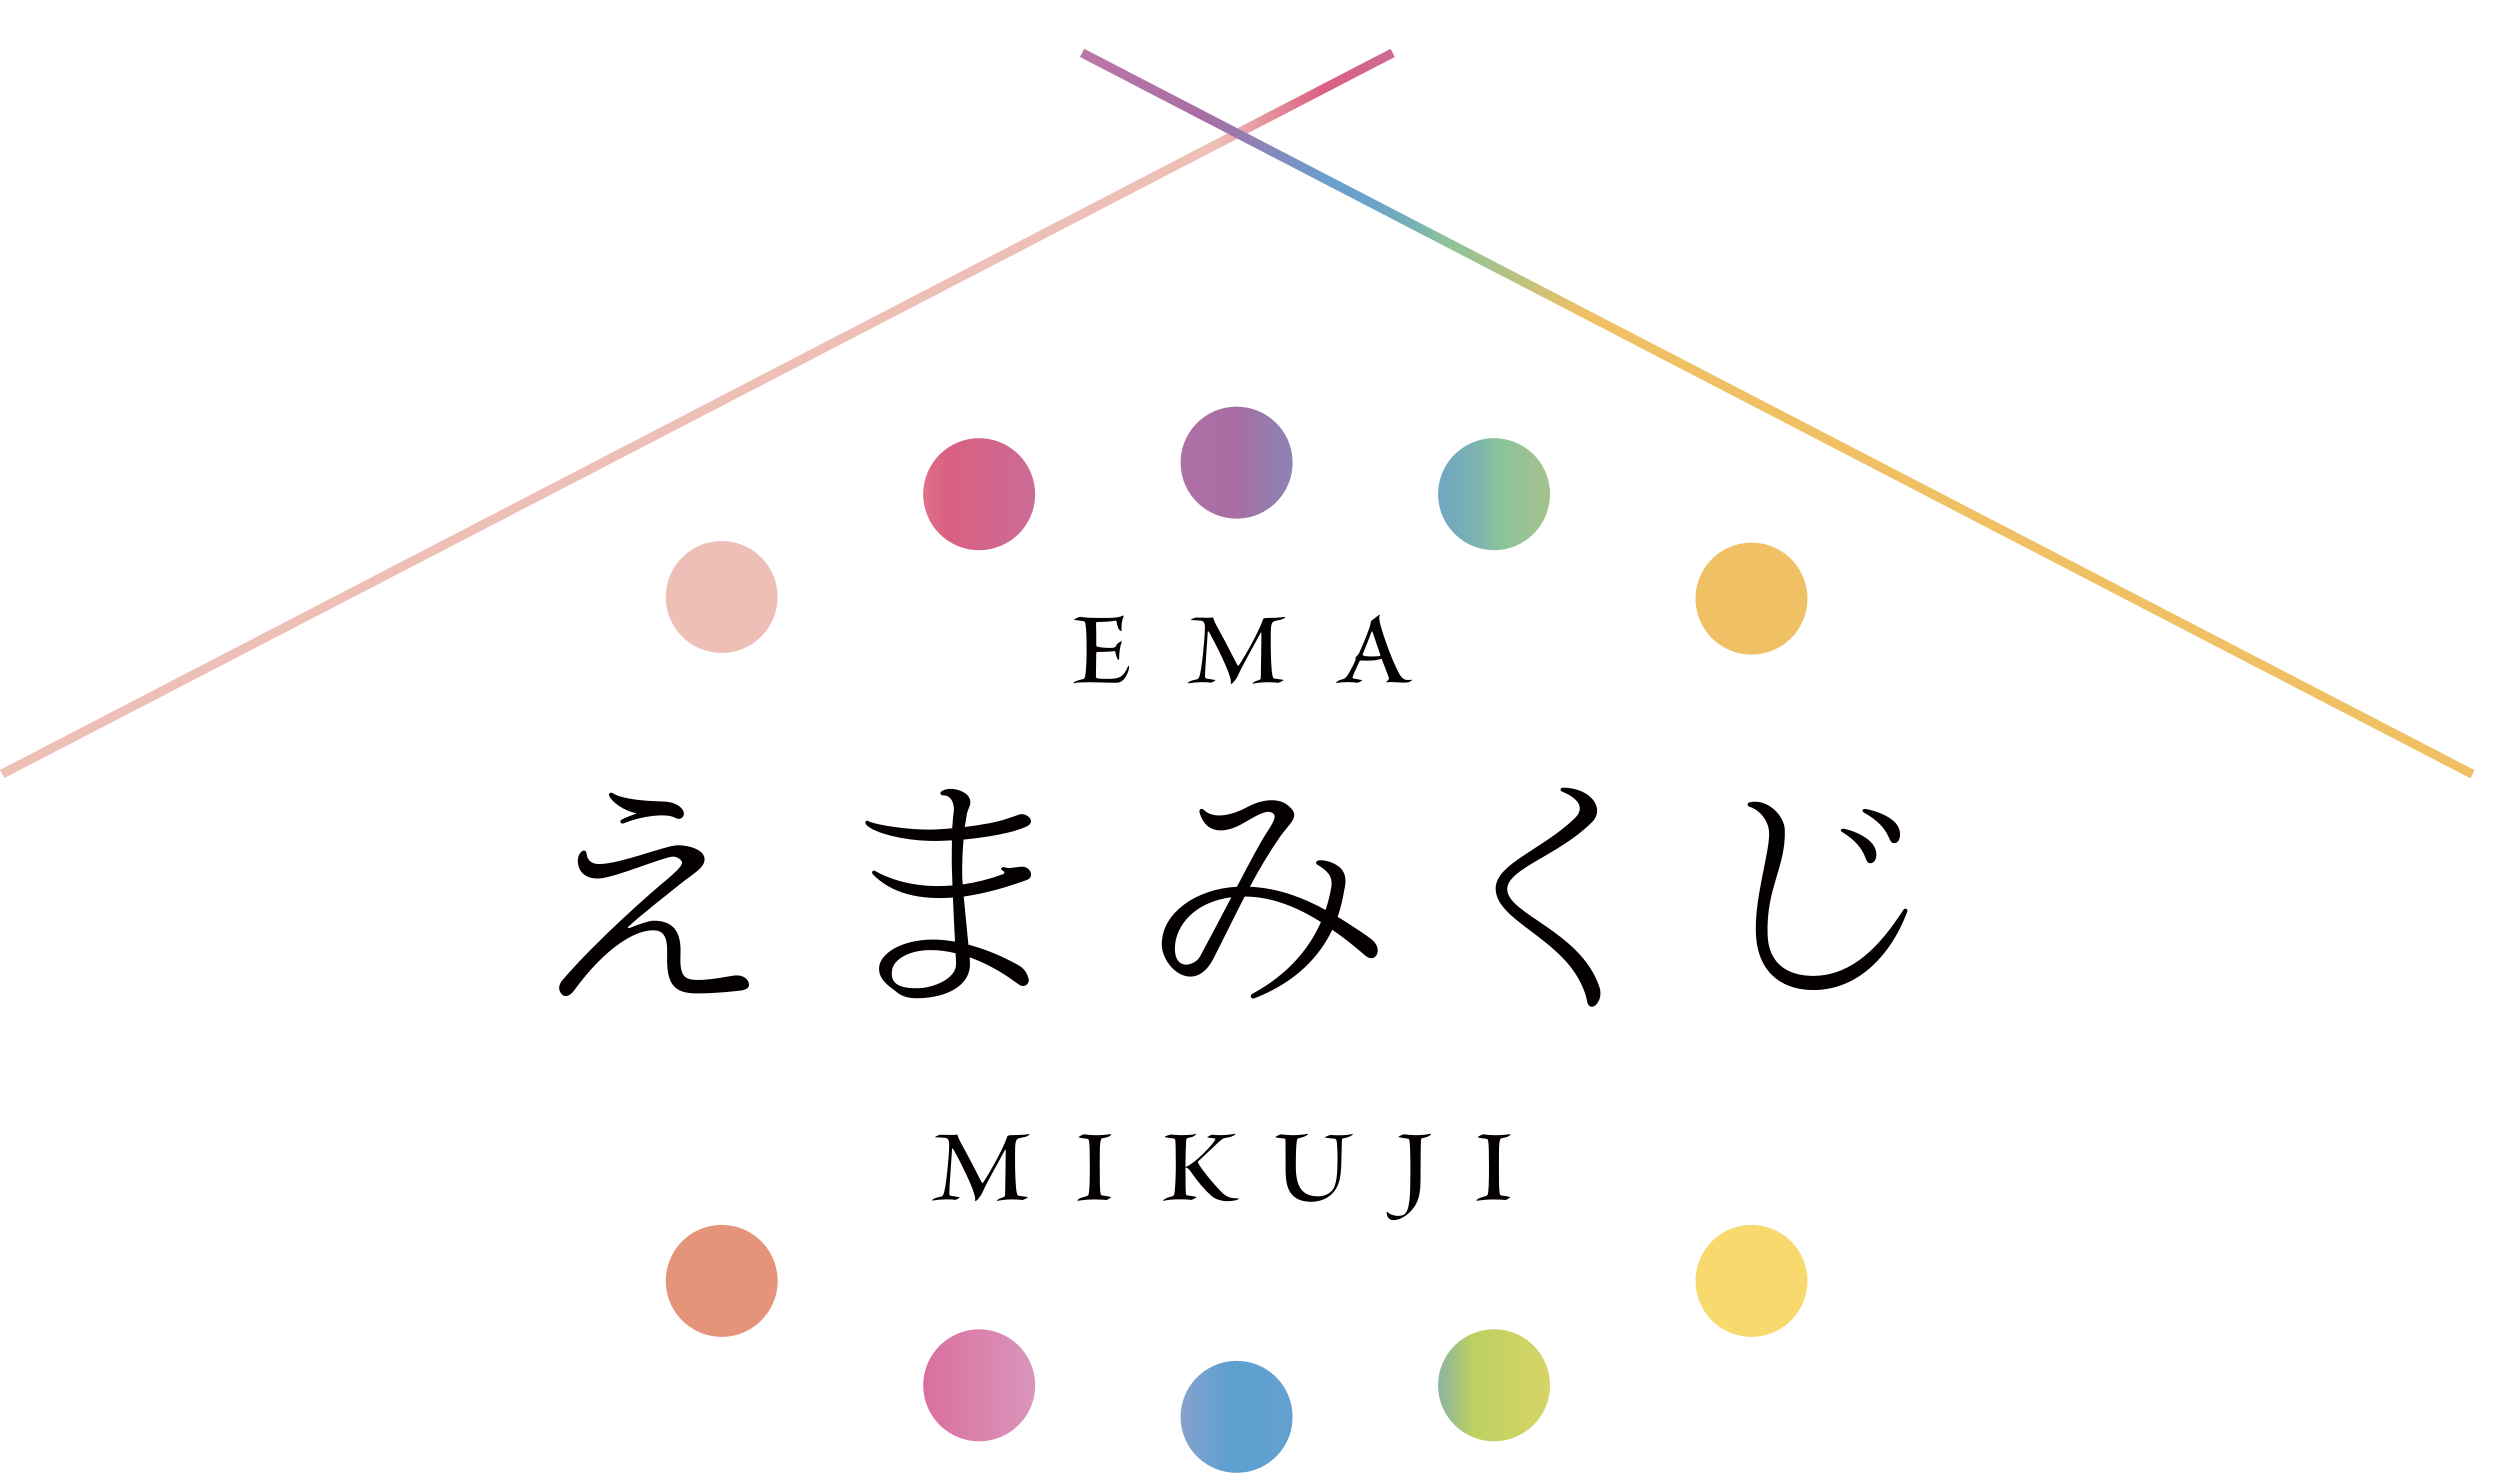 <?xml version="1.0" encoding="UTF-8"?><svg id="b" xmlns="http://www.w3.org/2000/svg" xmlns:xlink="http://www.w3.org/1999/xlink" viewBox="0 0 564.05 332.3"><defs><style>.ab{fill:url(#w);}.ab,.ac,.ad,.ae,.af,.ag,.ah,.ai,.aj,.ak,.al,.am,.an,.ao{stroke-width:0px;}.ap{clip-path:url(#j);}.ac{fill:url(#s);}.aq{clip-path:url(#t);}.ad{fill:url(#y);}.ae{fill:url(#e);}.ar{clip-path:url(#z);}.af{fill:url(#g);}.ag{fill:url(#i);}.as{clip-path:url(#r);}.ah{fill:#040000;}.at{clip-path:url(#p);}.au{clip-path:url(#d);}.ai{fill:url(#q);}.av{clip-path:url(#v);}.aw{clip-path:url(#x);}.aj{fill:none;}.ak{fill:url(#u);}.ax{clip-path:url(#f);}.ay{clip-path:url(#l);}.az{clip-path:url(#n);}.al{fill:url(#m);}.am{fill:url(#aa);}.ba{clip-path:url(#h);}.an{fill:url(#k);}.ao{fill:url(#o);}</style><clipPath id="d"><path class="aj" d="M155.91,124.13c-2.82,1.85-4.74,4.68-5.44,7.97-.69,3.31-.05,6.69,1.81,9.52,1.85,2.83,4.69,4.76,7.99,5.44.86.18,1.72.27,2.58.27,2.44,0,4.83-.71,6.91-2.08,5.82-3.82,7.45-11.67,3.62-17.49-2.42-3.69-6.46-5.69-10.58-5.69-2.38,0-4.78.67-6.91,2.06"/></clipPath><linearGradient id="e" x1="1269.33" y1="6066.95" x2="1270.33" y2="6066.95" gradientTransform="translate(242343.77 -1156408.68) rotate(-180) scale(190.63 -190.63)" gradientUnits="userSpaceOnUse"><stop offset="0" stop-color="#f0c065"/><stop offset=".12" stop-color="#a9c28a"/><stop offset=".19" stop-color="#89c39b"/><stop offset=".21" stop-color="#7eb6ac"/><stop offset=".25" stop-color="#72a9be"/><stop offset=".29" stop-color="#6ba1ca"/><stop offset=".34" stop-color="#699fce"/><stop offset=".5" stop-color="#a86da3"/><stop offset=".67" stop-color="#bd77a7"/><stop offset=".86" stop-color="#da5f81"/><stop offset="1" stop-color="#eebfb7"/></linearGradient><clipPath id="f"><path class="aj" d="M217.32,99.38c-6.68,1.99-10.5,9.03-8.52,15.71.96,3.24,3.12,5.92,6.09,7.52,1.87,1.01,3.92,1.53,6,1.53,1.21,0,2.43-.17,3.62-.53,3.24-.96,5.91-3.12,7.52-6.08,1.61-2.97,1.96-6.38,1-9.62-1.63-5.49-6.67-9.05-12.12-9.05-1.18,0-2.39.17-3.58.52"/></clipPath><linearGradient id="g" x1="1269.33" y1="6066.95" x2="1270.33" y2="6066.95" gradientTransform="translate(242348.29 -1156437.88) rotate(-180) scale(190.63 -190.63)" xlink:href="#e"/><clipPath id="h"><path class="aj" d="M278.64,91.75c-3.37.1-6.49,1.5-8.81,3.93-2.33,2.46-3.56,5.68-3.46,9.07.2,6.84,5.83,12.27,12.63,12.27.13,0,.25,0,.38,0,6.96-.2,12.46-6.03,12.26-13-.1-3.38-1.5-6.51-3.95-8.82-2.36-2.23-5.42-3.44-8.65-3.44h-.39"/></clipPath><linearGradient id="i" x1="1269.33" y1="6066.95" x2="1270.33" y2="6066.95" gradientTransform="translate(242344.37 -1156432.91) rotate(-180) scale(190.63 -190.63)" xlink:href="#e"/><clipPath id="j"><path class="aj" d="M324.88,108.24c-1.79,6.73,2.22,13.66,8.95,15.46,1.09.29,2.19.43,3.29.43,2.19,0,4.35-.57,6.3-1.7,2.91-1.68,5-4.41,5.87-7.68.87-3.26.42-6.67-1.26-9.59-1.69-2.91-4.42-5-7.69-5.87-1.09-.29-2.18-.43-3.25-.43-5.58,0-10.7,3.74-12.21,9.38"/></clipPath><linearGradient id="k" x1="1269.33" y1="6066.95" x2="1270.33" y2="6066.95" gradientTransform="translate(242345.04 -1156437.88) rotate(-180) scale(190.63 -190.63)" xlink:href="#e"/><clipPath id="l"><path class="aj" d="M384.36,128.54c-1.75,2.9-2.26,6.29-1.45,9.56.82,3.27,2.86,6.03,5.75,7.78,2.04,1.22,4.28,1.8,6.5,1.8,4.29,0,8.47-2.18,10.84-6.11,3.59-5.97,1.66-13.75-4.31-17.34-2.03-1.22-4.28-1.8-6.49-1.8-4.29,0-8.48,2.18-10.84,6.11"/></clipPath><linearGradient id="m" x1="1269.33" y1="6066.95" x2="1270.33" y2="6066.95" gradientTransform="translate(242346.4 -1156408.33) rotate(-180) scale(190.63 -190.63)" xlink:href="#e"/><clipPath id="n"><path class="aj" d="M388.23,278.44c-5.82,3.83-7.45,11.67-3.62,17.49,2.42,3.69,6.46,5.69,10.58,5.69,2.37,0,4.78-.67,6.91-2.07,2.81-1.84,4.74-4.67,5.43-7.96.7-3.31.05-6.69-1.81-9.53-2.42-3.68-6.46-5.69-10.57-5.69-2.38,0-4.79.67-6.92,2.07"/></clipPath><linearGradient id="o" x1="1269.33" y1="6066.95" x2="1270.33" y2="6066.95" gradientTransform="translate(242345.03 -1156260.38) rotate(-180) scale(190.63 -190.63)" gradientUnits="userSpaceOnUse"><stop offset="0" stop-color="#f7d96d"/><stop offset=".09" stop-color="#d9d567"/><stop offset=".19" stop-color="#bbd161"/><stop offset=".2" stop-color="#b0ca6f"/><stop offset=".22" stop-color="#96ba91"/><stop offset=".25" stop-color="#82aeab"/><stop offset=".28" stop-color="#74a5be"/><stop offset=".31" stop-color="#6ba0ca"/><stop offset=".34" stop-color="#699fce"/><stop offset=".5" stop-color="#5da0d0"/><stop offset=".67" stop-color="#d9a6c6"/><stop offset=".86" stop-color="#da6e9e"/><stop offset="1" stop-color="#e5947a"/></linearGradient><clipPath id="p"><path class="aj" d="M333.5,300.44c-3.25.96-5.92,3.12-7.52,6.09-1.61,2.96-1.96,6.38-1,9.62,1.62,5.48,6.67,9.04,12.12,9.04,1.18,0,2.39-.17,3.59-.53,6.67-1.98,10.49-9.03,8.51-15.7-.96-3.24-3.12-5.91-6.08-7.52-1.87-1.01-3.93-1.53-6-1.53-1.21,0-2.43.18-3.62.53"/></clipPath><linearGradient id="q" x1="1269.33" y1="6066.95" x2="1270.33" y2="6066.95" gradientTransform="translate(242339.24 -1156224.74) rotate(-180) scale(190.63 -190.63)" xlink:href="#o"/><clipPath id="r"><path class="aj" d="M278.63,307.04c-6.96.21-12.46,6.04-12.26,13,.1,3.38,1.5,6.51,3.96,8.83,2.36,2.22,5.42,3.43,8.66,3.43h.38c3.37-.1,6.49-1.5,8.81-3.93,2.33-2.46,3.55-5.68,3.45-9.07-.1-3.38-1.51-6.51-3.96-8.83-2.35-2.22-5.37-3.43-8.63-3.43h-.41"/></clipPath><linearGradient id="s" x1="1269.33" y1="6066.95" x2="1270.33" y2="6066.95" gradientTransform="translate(242343.16 -1156229.71) rotate(-180) scale(190.63 -190.63)" xlink:href="#o"/><clipPath id="t"><path class="aj" d="M208.72,309.3c-.87,3.27-.42,6.67,1.27,9.59,1.69,2.91,4.41,5,7.68,5.87,1.09.29,2.18.43,3.26.43,5.58,0,10.7-3.74,12.21-9.38,1.79-6.73-2.22-13.66-8.95-15.46-1.09-.29-2.18-.43-3.26-.43-5.58,0-10.7,3.74-12.2,9.38"/></clipPath><linearGradient id="u" x1="1269.33" y1="6066.95" x2="1270.33" y2="6066.95" gradientTransform="translate(242342.49 -1156224.74) rotate(-180) scale(190.63 -190.63)" xlink:href="#o"/><clipPath id="v"><path class="aj" d="M152.01,282.48c-3.59,5.97-1.66,13.75,4.31,17.34,2.03,1.22,4.28,1.8,6.49,1.8,4.29,0,8.47-2.18,10.84-6.11,1.74-2.9,2.26-6.29,1.44-9.56-.81-3.27-2.85-6.03-5.75-7.78-2.03-1.22-4.28-1.8-6.49-1.8-4.29,0-8.48,2.18-10.85,6.11"/></clipPath><linearGradient id="w" x1="1269.33" x2="1270.33" gradientTransform="translate(242342.4 -1156260.38) rotate(-180) scale(190.63 -190.63)" xlink:href="#o"/><clipPath id="x"><rect class="aj" x="-19.35" y="92.25" width="353.4" height="2.08" transform="translate(-25.28 82.9) rotate(-27.41)"/></clipPath><linearGradient id="y" x1="1270.31" y1="6068.44" x2="1271.31" y2="6068.44" gradientTransform="translate(221285.45 -1055745.37) rotate(179.99) scale(173.99 -173.99)" xlink:href="#e"/><clipPath id="z"><rect class="aj" x="399.92" y="-83.41" width="2.08" height="353.4" transform="translate(133.53 406.26) rotate(-62.58)"/></clipPath><linearGradient id="aa" x1="1269.7" y1="6068.83" x2="1270.7" y2="6068.83" gradientTransform="translate(1056289.22 220963.89) rotate(-90) scale(173.99 -173.99)" xlink:href="#e"/></defs><g id="c"><g class="au"><rect class="ae" x="149.78" y="122.07" width="27.45" height="25.26"/></g><g class="ax"><rect class="af" x="206.82" y="98.86" width="27.17" height="25.28"/></g><g class="ba"><rect class="ag" x="266.28" y="91.75" width="25.56" height="25.27"/></g><g class="ap"><rect class="an" x="323.09" y="98.86" width="27.07" height="25.27"/></g><g class="ay"><rect class="al" x="382.1" y="122.43" width="27.49" height="25.25"/></g><g class="az"><rect class="ao" x="380.78" y="276.37" width="27.45" height="25.25"/></g><g class="at"><rect class="ai" x="324.02" y="299.91" width="27.16" height="25.28"/></g><g class="as"><rect class="ac" x="266.17" y="307.04" width="25.56" height="25.26"/></g><g class="aq"><rect class="ak" x="207.85" y="299.92" width="27.07" height="25.27"/></g><g class="av"><rect class="ab" x="148.42" y="276.37" width="27.49" height="25.25"/></g><g class="aw"><rect class="ad" x="0" y="10.99" width="314.69" height="164.6"/></g><g class="ar"><rect class="am" x="313.22" y="-66.83" width="175.48" height="320.23" transform="translate(293.7 490.74) rotate(-87.99)"/></g><path class="ah" d="M169,222.15c0,.7-.58,1.16-1.92,1.34-1.51.17-5.29.64-9.88.64-5.23,0-6.86-2.15-6.68-8.66.17-4.53-1.05-5.58-3.2-5.58-3.95,0-10.57,3.66-17.89,13.71-.76,1.05-2.32,1.92-3.14,0-.29-.7-.12-1.63.64-2.5,7.61-8.89,20.57-20.28,23.47-22.6,1.34-1.16,3.54-3.02,3.49-3.89-.06-.7-1.28-1.34-1.97-1.34-2.15,0-13.07,4.76-16.79,4.94-2.44.12-4.59-1.04-4.76-3.72-.06-.87.17-1.8.87-2.38.58-.46,1.05-.12,1.1.46.17,1.74,1.4,2.38,2.73,2.38,5.05,0,15.05-4.24,17.89-4.24,2.44,0,5.69.93,5.98,2.85.29,2.15-2.32,3.37-5.58,5.98-.58.47-9.59,7.55-11.56,9.53-.35.35,0,.41.29.29,1.86-.75,4.24-1.63,5.4-1.63,4.94,0,6.22,3.14,6.04,7.44-.23,5.06.81,5.93,3.95,5.93,3.37,0,7.73-1.04,8.66-1.04,1.86,0,2.85,1.1,2.85,2.09M137.45,179.56c-.29-.58.41-.87.75-.64,2.27,1.57,8.6,1.86,11.56,1.92,2.56.06,4.36,1.34,4.53,2.56.12.93-.81,1.74-1.86,1.16-2.09-1.22-7.67-.46-11.79,1.22-.58.23-.99-.52-.35-.87.46-.29,1.97-.87,3.31-1.4-2.96-.58-5.58-2.61-6.16-3.95"/><path class="ah" d="M231.62,198.56c-4.94,1.8-9.7,3.08-14.18,3.72.29,3.43.76,7.55,1.05,10.86,3.08.81,6.33,2.03,9.59,3.72,1.92.99,3.43,1.57,4.01,4.07.23,1.05-.99,2.03-2.09,1.28-.76-.52-1.86-1.33-2.56-1.8-2.96-1.98-5.93-3.43-8.66-4.42,0,.52.06.99.06,1.39.17,5-5.34,7.73-11.56,7.84-1.86.06-3.66-.23-5.05-1.45-1.34-1.1-4.07-2.61-3.89-5.46.17-3.08,4.88-6.28,12.08-6.33,1.57,0,3.25.17,5.05.46-.17-3.08-.35-6.8-.47-9.94-7.44.58-13.77-.87-18.01-5.17-.46-.46-.12-1.16.47-.81,4.82,2.67,10.86,3.83,17.43,3.25,0-.7-.06-1.39-.06-1.98-.12-2.5-.12-5.46-.06-8.19-1.92.12-3.66.17-5.05.12-5.75-.12-12.32-1.69-14.18-3.54-.52-.46-.29-1.28.35-.93,1.74.93,9.29,1.98,13.83,1.92,1.51,0,3.25-.12,5.11-.29.12-1.39.17-2.61.35-3.6.23-1.63-.41-3.95-2.44-3.83-.46,0-.87-.52-.29-.93,1.8-1.22,5.34-.17,6.16,1.34.87,1.51-.23,2.44-.47,3.83-.17.87-.29,1.86-.46,2.9,3.72-.47,7.38-1.1,9.47-1.86.64-.23,2.03-.64,2.73-.93,1.57-.64,4.18,1.51,1.74,2.67-3.02,1.45-8.89,2.44-14.23,2.96-.23,2.73-.35,5.63-.29,8.31,0,.52.06,1.1.12,1.8,2.91-.41,5.93-1.16,8.95-2.26.52-.17.64-.58,0-.87-.64-.35-.12-.93.41-.75,1.28.41,1.98,0,3.89-.12,1.98-.12,3.08,2.32,1.16,3.02M215.59,215.06c-1.98-.46-3.78-.7-5.4-.7-5.17-.06-8.48,2.15-8.89,4.36-.35,2.03,0,4.42,5.93,4.24,3.14-.06,8.6-2.03,8.48-5.58,0-.64-.06-1.45-.12-2.32"/><path class="ah" d="M308.08,215.64c-2.09-1.8-4.59-3.89-7.49-5.87-2.73,5.75-7.96,11.74-17.55,15.46-.81.29-1.16-.64-.52-.99,8.71-4.71,13.19-10.92,15.51-16.21-5.06-3.2-10.98-5.75-17.2-5.75-2.27,4.36-4.47,8.95-7.03,13.94-4.3,8.48-11.74,2.09-11.68-3.25.06-7.03,7.79-12.43,16.96-12.9,2.91-5.58,5.64-10.63,6.45-11.79,1.8-2.73,2.61-4.18,1.63-4.82-1.22-.81-3.02.12-6.74,2.32-3.72,2.15-8.25,2.73-9.76-2.38-.23-.7.35-1.22.93-.7,1.86,1.92,5.58,1.63,9.65-.52,3.6-1.98,7.38-2.21,9.41-.41,2.96,2.38.47,3.78-1.74,6.86-2.61,3.78-4.82,7.49-6.91,11.44,6.51.29,12.2,2.56,17.08,5.23.7-2.04,1.05-3.78,1.28-5.11.41-2.5-.87-3.72-3.14-5.11-.64-.35-.12-.99.47-.99,1.92-.06,4.07.87,5.05,2.09,1.34,1.74.7,3.83.52,4.82-.29,1.8-.76,3.78-1.45,5.87,1.68.99,3.19,2.03,4.65,2.96,1.05.75,2.67,1.74,3.43,2.5,2.09,2.09.41,5.11-1.8,3.31M277.81,202.45c-8.31,1.05-12.55,6.39-12.72,11.21-.23,5.46,4.3,4.36,5.58,2.27,1.05-1.86,4.07-7.61,7.15-13.48"/><path class="ah" d="M356.62,221.74c-5.05-10.34-19.17-14.18-19.17-21.26,0-5.58,10.46-8.77,17.78-15.8,2.56-2.44.76-4.65-2.85-6.1-.52-.23-.29-.87.23-.87,6.28,0,9.59,4.71,6.68,7.67-7.38,7.55-19.23,10.57-19.23,15.22,0,5.69,16.56,9.47,20.8,22.08,1.16,3.37-2.32,6.45-2.85,2.91-.23-1.34-.87-2.79-1.39-3.84"/><path class="ah" d="M396.19,211.11c-.52-8.08,3.08-18.71,2.96-23.12-.06-3.08-2.5-5.46-4.36-5.93-.58-.17-.7-.87-.06-1.05,4.07-.93,7.9,3.02,7.96,6.28.23,8.37-4.18,12.9-3.89,23.41.17,7.73,5.81,9.59,10.69,9.47,8.54-.23,14.7-6.74,19.93-14.87.41-.52,1.16-.29.87.46-3.6,9.65-10.92,17.37-20.68,17.61-6.74.17-12.84-3.2-13.42-12.26M415.59,187.7c-.47-.29-.29-.87.52-.7,2.27.46,5.11,1.8,6.33,3.37,1.51,1.92.93,4.18-.23,4.36-1.97.35-.12-3.02-6.62-7.03M420.47,183.28c-.47-.29-.29-.87.52-.75,2.38.41,5.34,1.63,6.68,3.14,1.63,1.86,1.1,4.3-.06,4.53-1.98.47-.29-3.14-7.15-6.91"/><path class="ah" d="M311.44,148.73c-1.17.34-2.62.37-4.17.3-.32-.02-.46.02-.58.25-1.06,2.28-1.52,3.27-1.52,3.59,0,.12.07.21.25.23.48.09,1.45.23,1.84.34.05,0,.07.02.07.07,0,.18-1.06.55-1.1.55-.35-.07-1.15-.16-2.12-.16s-1.98.09-2.49.18c-.05,0-.09.02-.14.02s-.07-.02-.07-.05.05-.07.12-.14c.35-.39.83-.51,1.52-.69.32-.09.62-.37.92-.78.62-.83,1.93-3.5,1.93-3.75,0-.05-.11-.25-.11-.32,0-.02.02-.05.07-.09.28-.28.62-.62.78-.92.99-2.19,2.44-5.66,2.58-6.68.07-.39.14-.67.25-.69.32-.16,1.63-1.31,1.8-1.31.02,0,.05.02.05.05,0,.05,0,.07-.05.14-.05.12-.07.32-.07.53,0,.23.02.48.05.65.11,1.17,2.42,8.22,4.4,11.9.6,1.04,1.13,1.47,2,1.47.14,0,.9-.05.9-.05.07,0,.09,0,.09.02,0,.05-.07.09-.16.14-.44.46-.97.48-1.93.48-.53,0-2.14-.09-2.51-.12-.53,0-.83,0-1.06.07-.05.02-.07.02-.09.02-.05,0-.07-.02-.07-.07s.02-.12.09-.18c.32-.32.46-.46.46-.67,0-.07,0-.16-.05-.25-.28-.78-.97-2.53-1.45-3.8-.07-.25-.14-.34-.25-.34-.05,0-.11.02-.18.05M307.44,147.67c0,.44,1.38.44,2.42.44.28,0,1.1-.07,1.27-.07.21-.05.32-.11.32-.23,0-.04-1.52-4.37-1.77-5.2-.02-.09-.07-.14-.12-.14s-.11.07-.18.23c-.55,1.45-1.31,3.5-1.91,4.88l-.02.09Z"/><path class="ah" d="M215.42,270.71c-.62-.11-1.61-.11-2.16-.11-.62,0-2.33.16-2.74.25-.07.02-.14.02-.16.02t-.05-.02c0-.19.35-.55,2.05-.9.23-.05.37-.18.51-.53.58-1.29,1.29-8.91,1.29-11.07,0-.83-.14-1.54-.88-1.63-.67-.07-1.43-.09-2.14-.12-.09,0-.16-.02-.16-.05,0-.12.92-.53,1.2-.53.44,0,1.59.05,2.49.05.53,0,.97-.02,1.1-.07.05-.02.09-.02.14-.02.09,0,.11.07.16.25.25.81,1.17,2.51,1.43,2.92,1.82,3.29,3.24,6.24,3.89,7.44.16.21.23.32.3.32.25,0,4.67-7.53,5.55-10.47.05-.21.46-.32.74-.32.67,0,3.2-.05,4.19-.25h.05c.07,0,.09.02.09.05,0,.09-.51.44-.88.55-.32.09-.85.18-1.36.3-.44.09-.76.34-.85.74-.21.62-.21,1.64-.21,3.75,0,2.95.09,6.74.44,8.06.12.39.21.46.48.48,1.75.23,1.96.25,1.96.37,0,.07-1.06.58-1.17.58h-.02c-.48-.09-1.86-.14-2.39-.14-1.47,0-2.88.23-3.18.32-.09.02-.14.02-.18.02s-.07,0-.07-.02c0,0,.07-.16.55-.48.23-.12.71-.23,1.04-.37.18-.09.28-.23.3-.42.07-1.86.11-8.93.14-10.06,0-.14-.02-.25-.09-.25-.02,0-.05.05-.07.09-1.86,3.45-4.21,7.57-5.02,9.44-.51,1.2-1.45,2.12-1.66,2.12-.05,0-.07-.05-.07-.14l.02-.39c0-1.82-3.73-9.07-4.88-11.09-.11-.21-.21-.27-.25-.27-.07,0-.09.07-.09.18-.21,3.66-.58,7.8-.62,10.06,0,.35.25.46.53.48.78.12,1.82.25,1.82.34,0,.12-.83.55-1.06.55h-.02Z"/><path class="ah" d="M243.11,270.89s-.05,0-.05-.02c0,0,0-.02.02-.05.3-.44.46-.48,2.05-.94.37-.09.44-.23.53-.64.11-.46.23-2.33.23-5.85s-.05-5.36-.21-6.05c-.07-.28-.18-.37-.44-.41-.51-.05-1.89-.21-1.89-.39,0-.09,1.06-.62,1.22-.62h.02c.58.09,1.82.21,2.51.21,1.36,0,2.53-.09,3.5-.25h.05s.07.02.07.05c0,.02-.02.05-.05.07-.3.51-.97.62-1.84.78-.3.07-.42.21-.48.53-.21.62-.23,2.28-.23,5.11,0,4.74.05,6.01.16,6.7.09.51.16.58.41.6.53.07,1.98.28,1.98.42,0,.07-.9.62-1.08.62-.25-.05-.58-.07-.97-.09-.44-.02-.94-.05-1.66-.05-1.79,0-3.18.21-3.77.3h-.09Z"/><path class="ah" d="M268.82,270.73c-1.15-.14-2.09-.14-2.65-.14-1.75,0-3.02.16-3.59.34-.02,0-.07.02-.07.02-.05,0-.07-.02-.07-.05,0-.23.76-.6.83-.62.41-.18,1.01-.3,1.24-.37.25-.09.35-.23.41-.44.21-.67.37-4.14.37-6.42,0-4.53-.07-5.39-.14-5.82-.07-.28-.21-.35-.46-.39-.21-.02-1.89-.18-1.89-.34,0-.14,1.22-.53,1.31-.53h.02c.85.09,1.59.14,2.28.14,2.05,0,2.92-.14,3.38-.28h.09s.05,0,.05.02-.05.07-.14.16c-.55.48-.76.53-1.86.76-.18.05-.25.27-.3.39-.09,1.33-.16,3.73-.16,5.57,0,4.97.02,5.94.07,6.44.02.48.18.53.48.55.69.11,1.36.18,1.82.3.09.02.14.05.14.07,0,.09-.99.62-1.15.62h-.02ZM275.47,268.82c1.36,1.38,2.19,1.54,3.84,1.54.09,0,.14.02.14.07,0,.32-1.24.58-2.56.58-1.13,0-2.65-.37-3.54-1.17-1.59-1.41-3.09-3.18-4.67-5.46-.46-.62-.67-.85-1.04-.92-.09-.02-.11-.07-.11-.12s.05-.12.18-.16c1.54-.39,6.47-5.38,6.47-6.17,0-.12-.09-.16-.25-.18-.53-.05-1.57-.16-1.57-.25s.97-.58,1.15-.58c.25.05.53.07.83.09.3.02.62.02.97.02,1.1,0,2.46-.12,3.24-.3.07-.02.09-.02.14-.02.02,0,.05,0,.05.02,0,.02-.14.65-2.44.97-.3.05-.51.18-.85.46-.97.83-4.65,4.4-5.09,4.74-.07.07-.09.14-.09.21,0,.09.07.18.11.3.92,1.7,3.64,4.83,5.09,6.33"/><path class="ah" d="M289,255.93c.9.09,1.68.19,2.58.19,1.38,0,2.53-.14,3.41-.3.05,0,.07-.02.09-.02.05,0,.07.02.07.05,0,.02-.05.09-.09.14-.51.44-1.43.69-2.03.81-.14.02-.28.14-.37.37-.14.44-.3,1.66-.3,5.96,0,4.67,1.45,6.79,5.04,6.79,1.5,0,2.65-.69,3.27-1.47.9-1.22,1.1-3.75,1.1-6.88,0-2-.07-3.73-.25-4.33-.09-.25-.28-.32-.51-.34-.41-.02-1.61-.16-1.98-.21-.09-.02-.11-.05-.11-.09,0-.09,1.17-.55,1.24-.55l.87.07c.35,0,.71.02,1.06.02,1.29,0,2.49-.12,3.04-.3.02,0,.07-.02.07-.02.02,0,.05.02.05.02,0,.05-.02.09-.09.16-.53.53-1.43.71-2.07.83-.21.02-.32.12-.32.32-.05.97-.07,2.35-.09,3.48-.12,3.73.09,7.41-3.11,9.48-1.1.71-2.46,1.04-3.66,1.04-5.85,0-5.85-4.58-5.85-7.94,0-2.65,0-5.27-.02-5.96,0-.23-.05-.32-.28-.37-.58-.02-2.03-.23-2.03-.35,0-.07,1.04-.58,1.24-.58h.02Z"/><path class="ah" d="M316.76,255.91c.9.12,1.82.21,2.72.21,1.47,0,2.85-.21,3.2-.3.05,0,.09-.02.12-.02.05,0,.07.02.07.05,0,.14-.44.51-.81.62-.41.18-.88.25-1.13.32-.28.07-.34.21-.34.55-.02.55-.09,3.29-.09,8.4,0,3.38-.28,5.59-2.3,7.62-1.17,1.2-2.62,1.93-3.75,1.93s-1.59-.81-1.59-1.77c0-.09.02-.16.09-.16.05,0,.09.05.14.12.16.35,1.34.85,2.23.85,1.66,0,2.35-.55,2.69-3.64.14-1.06.21-3.52.21-6.54,0-4.44-.11-6.28-.23-6.86-.02-.21-.18-.37-.41-.39-.55-.09-1.43-.18-1.93-.32-.11-.02-.16-.05-.16-.07,0-.07,1.08-.6,1.27-.6h.02Z"/><path class="ah" d="M333.17,270.89s-.05,0-.05-.02c0,0,0-.02.02-.05.3-.44.46-.48,2.05-.94.37-.09.44-.23.53-.64.11-.46.23-2.33.23-5.85s-.05-5.36-.21-6.05c-.07-.28-.18-.37-.44-.41-.51-.05-1.89-.21-1.89-.39,0-.09,1.06-.62,1.22-.62h.02c.58.09,1.82.21,2.51.21,1.36,0,2.53-.09,3.5-.25h.05s.07.02.07.05c0,.02-.02.05-.05.07-.3.51-.97.62-1.84.78-.3.07-.42.21-.48.53-.21.62-.23,2.28-.23,5.11,0,4.74.05,6.01.16,6.7.09.51.16.58.41.6.53.07,1.98.28,1.98.42,0,.07-.9.62-1.08.62-.25-.05-.58-.07-.97-.09-.44-.02-.94-.05-1.66-.05-1.79,0-3.18.21-3.77.3h-.09Z"/><path class="ah" d="M251.36,146.91c-.74.12-2.81.19-3.82.19-.16,0-.21.12-.21.53,0,1.36-.05,3.61-.07,4.97,0,.28.07.41.51.48.39.07,1.2.09,1.98.09,2.48,0,3.64-.14,4.76-2.85.02-.07.07-.11.11-.11.12,0,.12.25.12.32,0,.78-.58,2.03-1.15,2.72-.58.62-1.1.81-1.84.81-.85,0-5.06-.14-6.01-.14-1.61,0-2.88.07-3.41.23-.02,0-.05.02-.05.02-.05,0-.07-.02-.07-.07,0-.37,1.54-.74,2.21-.9.16-.05.28-.21.37-.44.16-.44.37-3.02.37-5.78,0-4-.11-5.92-.39-6.63-.05-.14-.25-.21-.48-.23-1.77-.23-1.98-.25-1.98-.35,0-.05,1.17-.6,1.33-.6h.05c1.63.21,1.93.25,6.05.25,1.91,0,2.97-.18,3.61-.53.04-.02.07-.02.09-.02.05,0,.07.02.07.09,0,.02-.02.07-.02.12-.46,1.26-.46,1.89-.46,3.18,0,.09-.02.14-.05.14-.21,0-.58-.44-.67-.62-.21-.55-.25-.9-.39-1.5-.02-.14-.11-.25-.23-.25h-.02c-.69.14-2.16.3-3.94.3-.37,0-.44.07-.44.35.05,1.24.05,3.52.05,4.88,0,.25.18.32.3.34.48.16,1.5.28,2.9.28.58,0,1.01-.09,1.17-.3.07-.14.23-.46.39-.65.16-.21.92-.58.99-.58.02,0,.02.02.02.05s0,.07-.02.12c-.39.99-.6,2.37-.6,3.98,0,.05-.02.09-.07.09-.34,0-.62-.97-.74-1.66-.05-.18-.09-.32-.28-.32h-.07Z"/><path class="ah" d="M273.11,154.02c-.62-.11-1.61-.11-2.16-.11-.62,0-2.32.16-2.74.25-.07.02-.14.02-.16.02t-.05-.02c0-.19.35-.55,2.05-.9.23-.05.37-.18.51-.53.58-1.29,1.29-8.91,1.29-11.07,0-.83-.14-1.54-.88-1.63-.67-.07-1.43-.09-2.14-.12-.09,0-.16-.02-.16-.05,0-.12.92-.53,1.2-.53.44,0,1.59.05,2.49.05.53,0,.97-.02,1.1-.07.05-.02.09-.02.14-.02.09,0,.11.07.16.25.25.81,1.17,2.51,1.43,2.92,1.82,3.29,3.24,6.24,3.89,7.44.16.21.23.32.3.32.25,0,4.67-7.53,5.55-10.47.05-.21.46-.32.74-.32.67,0,3.2-.05,4.19-.25h.05c.07,0,.09.02.09.05,0,.09-.51.44-.88.55-.32.09-.85.18-1.36.3-.44.09-.76.34-.85.74-.21.62-.21,1.64-.21,3.75,0,2.95.09,6.74.44,8.06.12.39.21.46.48.48,1.75.23,1.96.25,1.96.37,0,.07-1.06.58-1.17.58h-.02c-.48-.09-1.86-.14-2.39-.14-1.47,0-2.88.23-3.18.32-.09.02-.14.02-.18.02s-.07,0-.07-.02c0,0,.07-.16.55-.48.23-.12.71-.23,1.04-.37.18-.09.28-.23.3-.42.07-1.86.11-8.93.14-10.06,0-.14-.02-.25-.09-.25-.02,0-.05.05-.07.09-1.86,3.45-4.21,7.57-5.02,9.44-.51,1.2-1.45,2.12-1.66,2.12-.05,0-.07-.05-.07-.14l.02-.39c0-1.82-3.73-9.07-4.88-11.09-.11-.21-.21-.27-.25-.27-.07,0-.09.07-.09.18-.21,3.66-.58,7.8-.62,10.06,0,.35.25.46.53.48.78.12,1.82.25,1.82.34,0,.12-.83.55-1.06.55h-.02Z"/></g></svg>